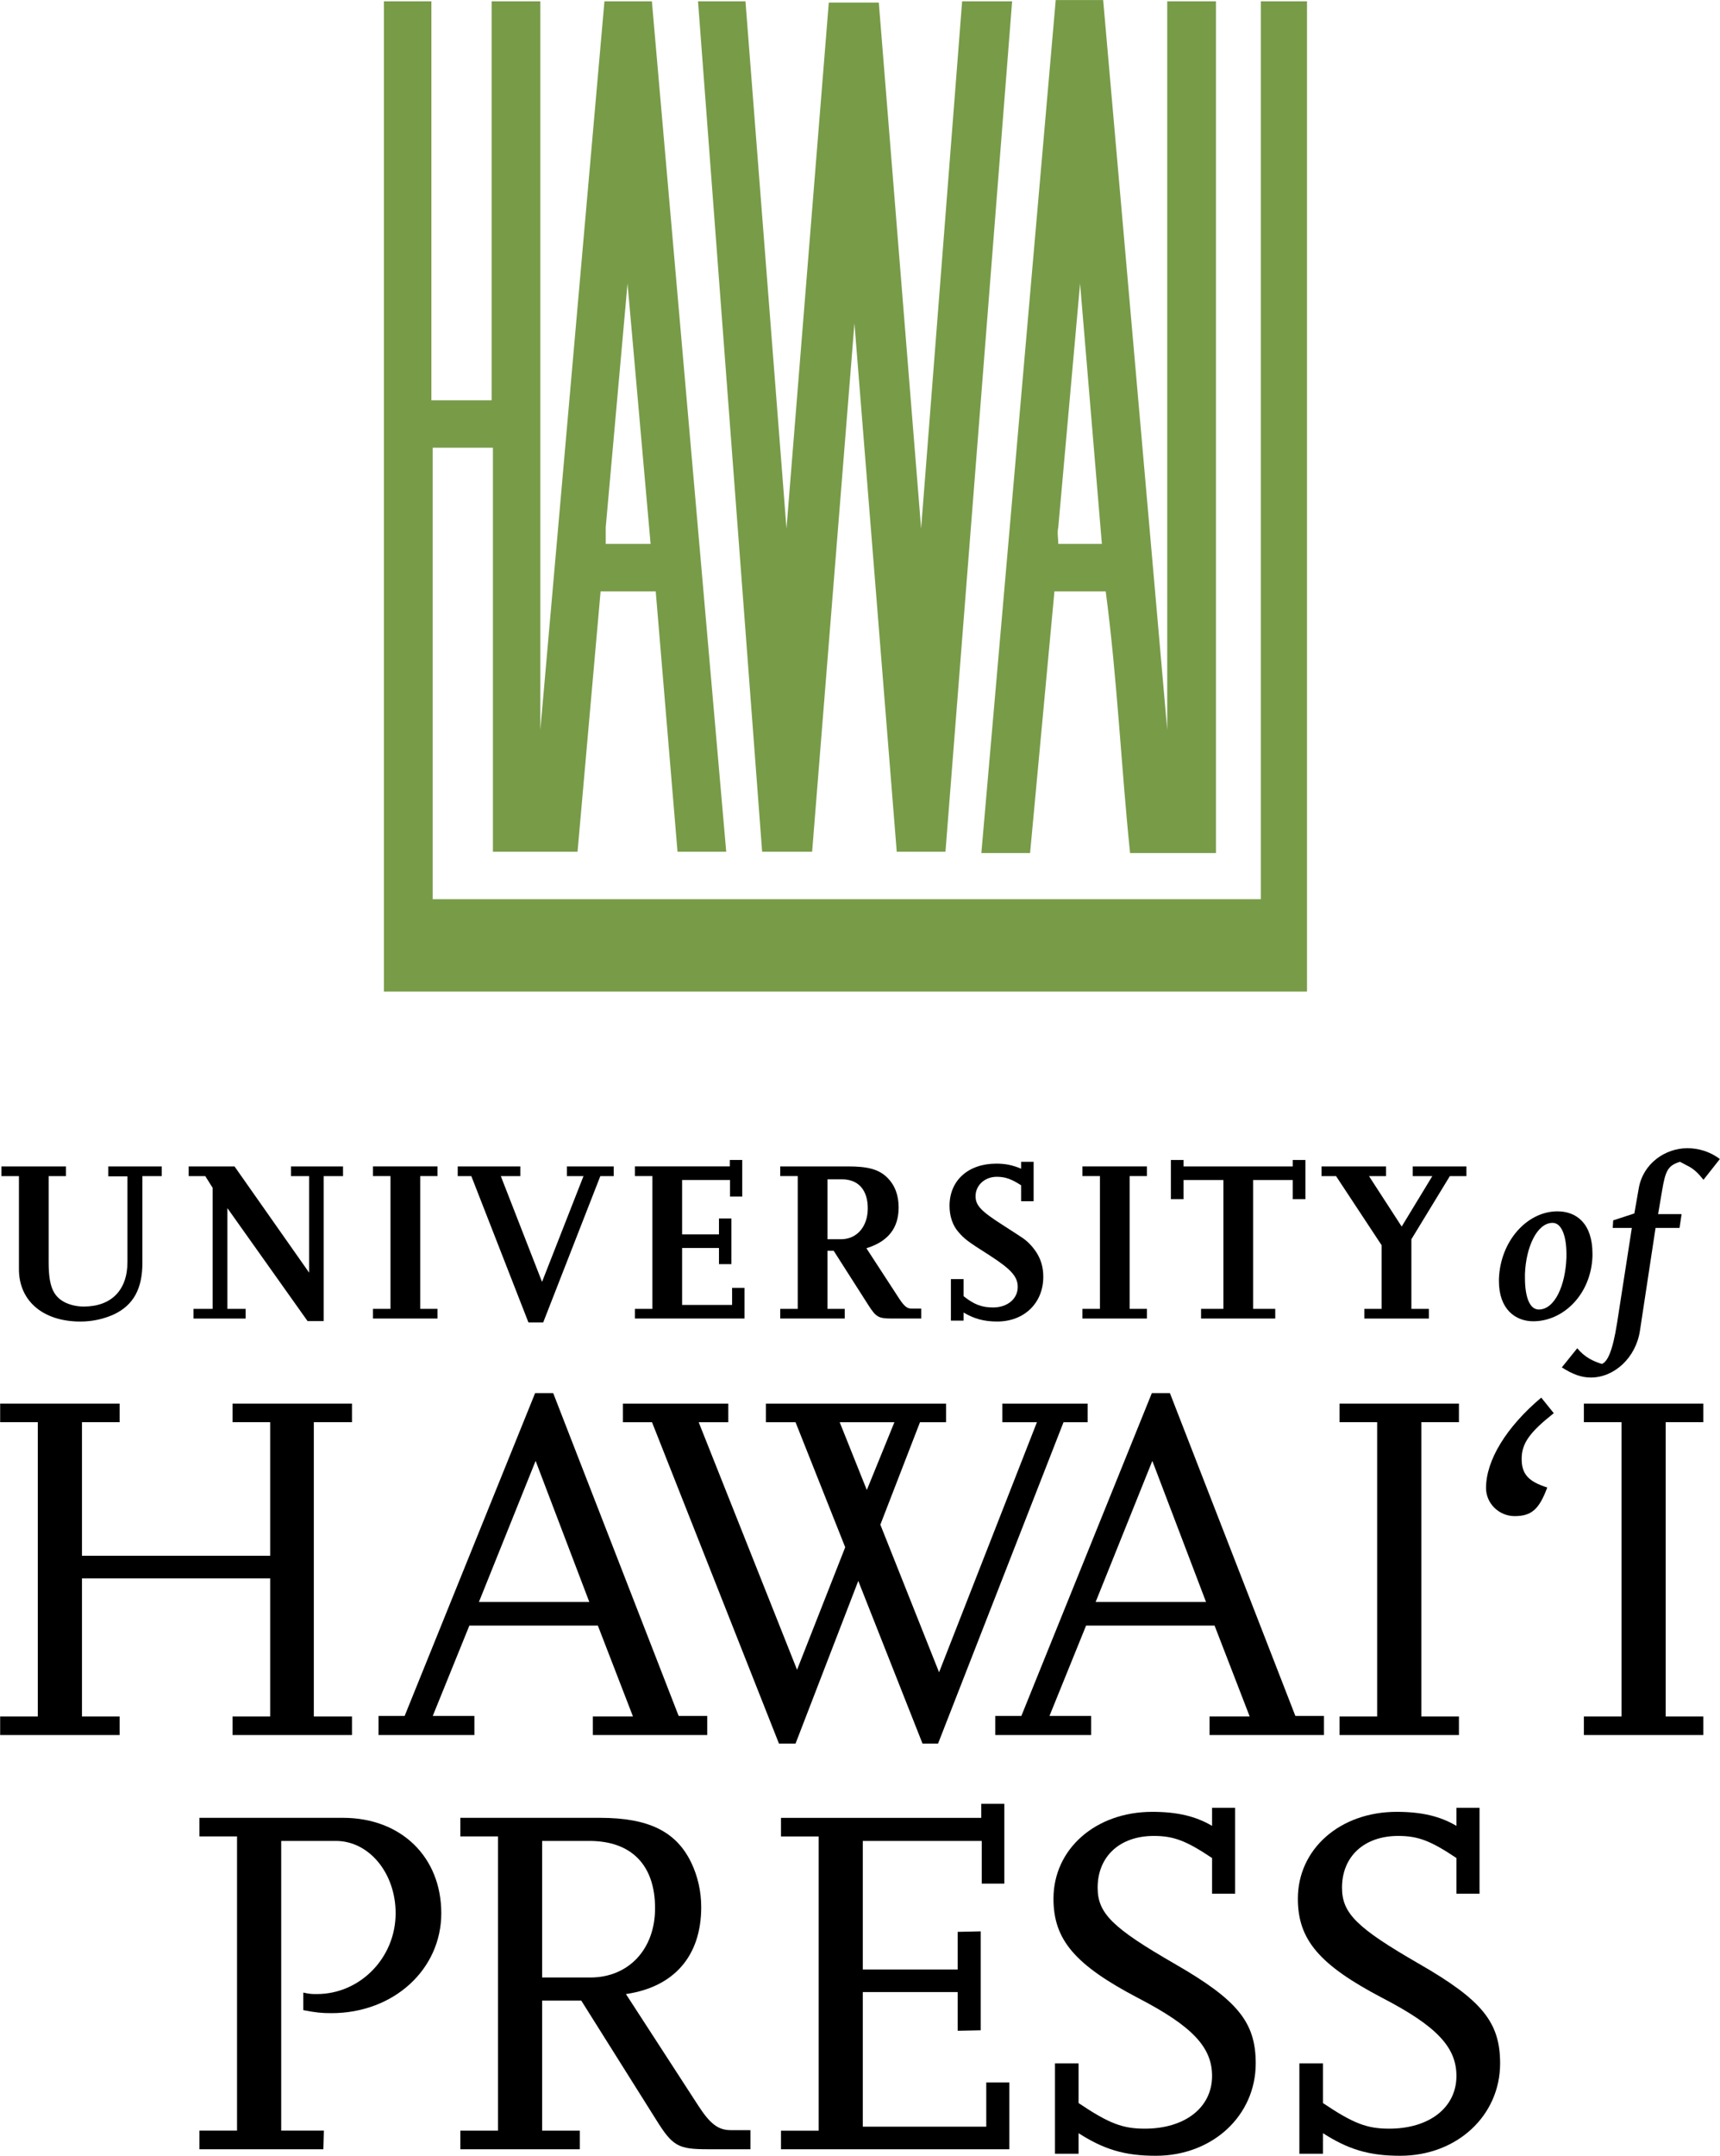 <?xml version="1.0" encoding="UTF-8" standalone="no"?>
<!-- Created with Inkscape (http://www.inkscape.org/) -->

<svg
   version="1.1"
   id="svg2"
   xml:space="preserve"
   width="500"
   height="626.443"
   viewBox="0 0 500 626.443"
   sodipodi:docname="2022-UHPress-Spring-Catalog.svg"
   inkscape:version="1.1.1 (3bf5ae0d25, 2021-09-20)"
   xmlns:inkscape="http://www.inkscape.org/namespaces/inkscape"
   xmlns:sodipodi="http://sodipodi.sourceforge.net/DTD/sodipodi-0.dtd"
   xmlns="http://www.w3.org/2000/svg"
   xmlns:svg="http://www.w3.org/2000/svg"><defs
     id="defs6"><clipPath
       clipPathUnits="userSpaceOnUse"
       id="clipPath16"><path
         d="M 0,0 H 503.982 V 720 H 0 Z"
         id="path14" /></clipPath><clipPath
       clipPathUnits="userSpaceOnUse"
       id="clipPath30"><path
         d="M 0,0 H 504 V 720 H 0 Z"
         id="path28" /></clipPath><linearGradient
       x1="0"
       y1="0"
       x2="1"
       y2="0"
       gradientUnits="userSpaceOnUse"
       gradientTransform="matrix(0,-262.08,-262.08,0,504,824.4)"
       spreadMethod="pad"
       id="linearGradient46"><stop
         style="stop-opacity:1;stop-color:#ffffff"
         offset="0"
         id="stop40" /><stop
         style="stop-opacity:1;stop-color:#ffffff"
         offset="0.616"
         id="stop42" /><stop
         style="stop-opacity:0;stop-color:#ffffff"
         offset="1"
         id="stop44" /></linearGradient><mask
       maskUnits="userSpaceOnUse"
       x="0"
       y="0"
       width="1"
       height="1"
       id="mask48"><g
         id="g58"><g
           id="g56"><g
             id="g54"><g
               id="g52"><path
                 d="M -32768,32767 H 32767 V -32768 H -32768 Z"
                 style="fill:url(#linearGradient46);stroke:none"
                 id="path50" /></g></g></g></g></mask><clipPath
       clipPathUnits="userSpaceOnUse"
       id="clipPath66"><path
         d="M -9,825.4 H 513 V 555.32 H -9 Z"
         id="path64" /></clipPath><clipPath
       clipPathUnits="userSpaceOnUse"
       id="clipPath100"><path
         d="M 0,0 H 504 V 720 H 0 Z"
         id="path98" /></clipPath><linearGradient
       x1="0"
       y1="0"
       x2="1"
       y2="0"
       gradientUnits="userSpaceOnUse"
       gradientTransform="matrix(0,212.94,212.94,0,-4.393,-81.9)"
       spreadMethod="pad"
       id="linearGradient116"><stop
         style="stop-opacity:1;stop-color:#ffffff"
         offset="0"
         id="stop110" /><stop
         style="stop-opacity:1;stop-color:#ffffff"
         offset="0.616"
         id="stop112" /><stop
         style="stop-opacity:0;stop-color:#ffffff"
         offset="1"
         id="stop114" /></linearGradient><mask
       maskUnits="userSpaceOnUse"
       x="0"
       y="0"
       width="1"
       height="1"
       id="mask118"><g
         id="g128"><g
           id="g126"><g
             id="g124"><g
               id="g122"><path
                 d="M -32768,32767 H 32767 V -32768 H -32768 Z"
                 style="fill:url(#linearGradient116);stroke:none"
                 id="path120" /></g></g></g></g></mask><clipPath
       clipPathUnits="userSpaceOnUse"
       id="clipPath136"><path
         d="M -13.393,138.04 H 513 V -82.9 H -13.393 Z"
         id="path134" /></clipPath><clipPath
       clipPathUnits="userSpaceOnUse"
       id="clipPath174"><path
         d="M 0,0 H 504 V 720 H 0 Z"
         id="path172" /></clipPath><clipPath
       clipPathUnits="userSpaceOnUse"
       id="clipPath190"><path
         d="M 0,0 H 504 V 720 H 0 Z"
         id="path188" /></clipPath><clipPath
       clipPathUnits="userSpaceOnUse"
       id="clipPath210"><path
         d="M 0,0 H 504 V 720 H 0 Z"
         id="path208" /></clipPath><clipPath
       clipPathUnits="userSpaceOnUse"
       id="clipPath246"><path
         d="M 0,0 H 504 V 720 H 0 Z"
         id="path244" /></clipPath><clipPath
       clipPathUnits="userSpaceOnUse"
       id="clipPath274"><path
         d="M 0,0 H 504 V 720 H 0 Z"
         id="path272" /></clipPath><clipPath
       clipPathUnits="userSpaceOnUse"
       id="clipPath174-2"><path
         d="M 0,0 H 504 V 720 H 0 Z"
         id="path172-2" /></clipPath><clipPath
       clipPathUnits="userSpaceOnUse"
       id="clipPath190-4"><path
         d="M 0,0 H 504 V 720 H 0 Z"
         id="path188-0" /></clipPath><clipPath
       clipPathUnits="userSpaceOnUse"
       id="clipPath210-3"><path
         d="M 0,0 H 504 V 720 H 0 Z"
         id="path208-1" /></clipPath><clipPath
       clipPathUnits="userSpaceOnUse"
       id="clipPath246-5"><path
         d="M 0,0 H 504 V 720 H 0 Z"
         id="path244-9" /></clipPath><clipPath
       clipPathUnits="userSpaceOnUse"
       id="clipPath274-5"><path
         d="M 0,0 H 504 V 720 H 0 Z"
         id="path272-4" /></clipPath></defs><sodipodi:namedview
     id="namedview4"
     pagecolor="#ffffff"
     bordercolor="#666666"
     borderopacity="1.0"
     inkscape:pageshadow="2"
     inkscape:pageopacity="0.0"
     inkscape:pagecheckerboard="0"
     showgrid="false"
     showguides="true"
     inkscape:guide-bbox="true"
     inkscape:zoom="0.26479676"
     inkscape:cx="1503.0395"
     inkscape:cy="205.81823"
     inkscape:window-width="1920"
     inkscape:window-height="1017"
     inkscape:window-x="-8"
     inkscape:window-y="-8"
     inkscape:window-maximized="1"
     inkscape:current-layer="g8" /><g
     id="g8"
     inkscape:groupmode="layer"
     inkscape:label="2022-UHPress-Spring-Catalog"
     transform="matrix(1.333,0,0,-1.333,-458.624,-119.68)"><g
       id="g1542"
       transform="matrix(5.987,0,0,5.987,-1715.247,447.602)"><path
         d="m 352.432,-152.923 v 0.676 h 1.371 v 5.027 h -6.855 v -5.027 h 1.371 v -0.676 h -4.351 v 0.676 h 1.371 v 10.713 h -1.371 v 0.676 h 4.351 v -0.676 h -1.371 v -4.863 h 6.855 v 4.863 h -1.371 v 0.676 h 4.351 v -0.676 h -1.39 v -10.713 h 1.39 v -0.676 z"
         style="fill:#000000;fill-opacity:1;fill-rule:nonzero;stroke:none"
         id="path150-0" /><path
         d="m 365.556,-152.923 v 0.676 h 1.462 l -1.279,3.309 h -4.68 l -1.334,-3.29 h 1.517 v -0.695 h -3.492 v 0.695 h 0.951 l 4.753,11.753 h 0.658 l 4.57,-11.753 h 1.042 v -0.695 z m -2.084,9.981 -2.065,-5.137 h 4.021 z"
         style="fill:#000000;fill-opacity:1;fill-rule:nonzero;stroke:none"
         id="path154-6" /><path
         d="m 382.701,-141.535 -4.57,-11.699 h -0.566 l -2.34,5.922 -2.285,-5.922 h -0.604 l -4.624,11.699 h -1.06 v 0.676 h 3.838 v -0.676 h -1.078 l 3.583,-9.012 1.754,4.46 -1.809,4.552 h -1.079 v 0.676 h 6.563 v -0.676 h -0.951 l -1.444,-3.729 2.139,-5.375 3.564,9.104 h -1.261 v 0.676 h 3.108 v -0.676 z m -8.153,0 0.988,-2.468 1.005,2.468 z"
         style="fill:#000000;fill-opacity:1;fill-rule:nonzero;stroke:none"
         id="path158-2" /><path
         d="m 388.02,-152.923 v 0.676 h 1.462 l -1.279,3.309 h -4.68 l -1.334,-3.29 h 1.517 v -0.695 h -3.492 v 0.695 h 0.951 l 4.753,11.753 h 0.658 l 4.57,-11.753 h 1.042 v -0.695 z m -2.084,9.981 -2.065,-5.137 h 4.021 z"
         style="fill:#000000;fill-opacity:1;fill-rule:nonzero;stroke:none"
         id="path162-4" /><path
         d="m 392.754,-152.923 v 0.676 h 1.371 v 10.713 h -1.371 v 0.676 h 4.35 v -0.676 h -1.37 v -10.713 h 1.37 v -0.676 z"
         style="fill:#000000;fill-opacity:1;fill-rule:nonzero;stroke:none"
         id="path166-8" /><g
         id="g170-3"
         clip-path="url(#clipPath174-2)"
         transform="translate(206.98,-203.6)"><g
           id="g176-1"
           transform="translate(192.409,60.731)"><path
             d="M 0,0 C 0,-0.548 0.238,-0.823 0.932,-1.042 0.64,-1.828 0.366,-2.084 -0.256,-2.084 c -0.566,0 -1.042,0.457 -1.042,1.024 0,1.005 0.732,2.212 2.011,3.29 L 1.17,1.663 C 0.293,0.969 0,0.567 0,0"
             style="fill:#000000;fill-opacity:1;fill-rule:nonzero;stroke:none"
             id="path178-6" /></g></g><path
         d="m 401.655,-152.923 v 0.676 h 1.371 v 10.713 h -1.371 v 0.676 h 4.35 v -0.676 h -1.37 v -10.713 h 1.37 v -0.676 z"
         style="fill:#000000;fill-opacity:1;fill-rule:nonzero;stroke:none"
         id="path182-8" /><g
         id="g186-9"
         clip-path="url(#clipPath190-4)"
         transform="translate(206.98,-203.6)"><g
           id="g192-4"
           transform="translate(149.053,40.552)"><path
             d="m 0,0 c -0.347,0 -0.548,0.018 -1.024,0.11 v 0.639 c 0.238,-0.054 0.329,-0.054 0.494,-0.054 1.572,0 2.87,1.316 2.87,2.943 C 2.34,5.1 1.371,6.27 0.165,6.27 H -1.828 V -4.277 h 1.554 l -0.018,-0.677 h -4.516 v 0.677 h 1.371 V 6.434 H -4.808 V 7.111 H 0.421 C 2.541,7.111 4.003,5.685 4.003,3.638 4.003,1.59 2.267,0 0,0"
             style="fill:#000000;fill-opacity:1;fill-rule:nonzero;stroke:none"
             id="path194-4" /></g><g
           id="g196-1"
           transform="translate(162.762,35.598)"><path
             d="M 0,0 C -1.079,0 -1.28,0.11 -1.883,1.079 L -4.607,5.411 H -6.033 V 0.676 h 1.372 V 0 H -9.012 v 0.676 h 1.371 V 11.388 H -9.012 v 0.677 h 5.082 c 1.773,0 2.778,-0.494 3.327,-1.627 C -0.366,9.944 -0.238,9.396 -0.238,8.811 -0.238,7.038 -1.225,5.905 -2.98,5.649 L -0.347,1.59 C 0.091,0.914 0.384,0.695 0.841,0.695 H 1.554 V 0 Z M -4.314,11.224 H -6.033 V 6.252 h 1.755 C -2.888,6.252 -1.919,7.275 -1.919,8.774 c 0,1.572 -0.86,2.45 -2.395,2.45"
             style="fill:#000000;fill-opacity:1;fill-rule:nonzero;stroke:none"
             id="path198-0" /></g></g><path
         d="m 372.41,-168.003 v 0.676 h 1.371 v 10.712 h -1.371 v 0.677 h 7.294 v 0.511 h 0.841 v -2.906 h -0.823 v 1.554 h -4.332 v -4.68 h 3.455 v 1.371 l 0.84,0.018 v -3.601 l -0.84,-0.018 v 1.408 h -3.455 v -4.899 h 4.497 v 1.608 h 0.84 v -2.431 z"
         style="fill:#000000;fill-opacity:1;fill-rule:nonzero;stroke:none"
         id="path202-9" /><g
         id="g206-0"
         clip-path="url(#clipPath210-3)"
         transform="translate(206.98,-203.6)"><g
           id="g212-6"
           transform="translate(179.084,35.36)"><path
             d="M 0,0 C -1.152,0 -1.901,0.238 -2.815,0.822 V 0.073 h -0.859 v 3.29 h 0.859 V 1.919 C -1.7,1.17 -1.206,0.987 -0.402,0.987 c 1.462,0 2.45,0.768 2.45,1.919 C 2.048,3.948 1.334,4.716 -0.64,5.74 -2.943,6.946 -3.729,7.86 -3.729,9.359 c 0,1.81 1.535,3.162 3.601,3.162 0.914,0 1.59,-0.164 2.176,-0.511 v 0.658 h 0.84 V 9.542 H 2.048 V 10.84 c -0.933,0.622 -1.39,0.804 -2.121,0.804 -1.243,0 -2.047,-0.749 -2.047,-1.883 C -2.12,8.829 -1.59,8.299 0.695,6.983 2.98,5.667 3.638,4.862 3.638,3.363 3.638,1.462 2.066,0 0,0"
             style="fill:#000000;fill-opacity:1;fill-rule:nonzero;stroke:none"
             id="path214-9" /></g><g
           id="g216-6"
           transform="translate(187.986,35.36)"><path
             d="M 0,0 C -1.152,0 -1.901,0.238 -2.815,0.822 V 0.073 h -0.859 v 3.29 h 0.859 V 1.919 C -1.7,1.17 -1.207,0.987 -0.402,0.987 1.06,0.987 2.047,1.755 2.047,2.906 2.047,3.948 1.334,4.716 -0.64,5.74 -2.943,6.946 -3.729,7.86 -3.729,9.359 c 0,1.81 1.535,3.162 3.601,3.162 0.914,0 1.59,-0.164 2.175,-0.511 v 0.658 H 2.888 V 9.542 H 2.047 V 10.84 c -0.932,0.622 -1.389,0.804 -2.12,0.804 -1.243,0 -2.048,-0.749 -2.048,-1.883 C -2.121,8.829 -1.59,8.299 0.694,6.983 2.98,5.667 3.638,4.862 3.638,3.363 3.638,1.462 2.066,0 0,0"
             style="fill:#000000;fill-opacity:1;fill-rule:nonzero;stroke:none"
             id="path218-9" /></g><g
           id="g220-1"
           transform="translate(142.169,71.025)"><path
             d="M 0,0 V -3.155 C 0,-4.103 -0.327,-4.699 -1.04,-5.035 -1.41,-5.202 -1.821,-5.295 -2.257,-5.295 c -1.359,0 -2.24,0.747 -2.24,1.905 V 0 h -0.638 v 0.352 h 2.349 V 0 h -0.629 v -3.13 c 0,-0.847 0.151,-1.233 0.579,-1.46 0.201,-0.1 0.445,-0.159 0.696,-0.159 1.007,0 1.595,0.596 1.595,1.619 v 3.122 h -0.697 v 0.36 H 0.705 V 0 Z"
             style="fill:#000000;fill-opacity:1;fill-rule:nonzero;stroke:none"
             id="path222-3" /></g></g><path
         d="m 355.752,-132.575 v -5.278 h -0.587 l -2.92,4.112 v -3.667 h 0.663 v -0.353 h -1.897 v 0.353 h 0.697 v 4.405 l -0.269,0.428 h -0.604 v 0.352 h 1.67 l 2.718,-3.868 v 3.516 h -0.662 v 0.352 h 1.896 v -0.352 z"
         style="fill:#000000;fill-opacity:1;fill-rule:nonzero;stroke:none"
         id="path226-5" /><path
         d="m 357.548,-137.76 v 0.352 h 0.638 v 4.834 h -0.638 v 0.352 h 2.349 v -0.352 h -0.629 v -4.834 h 0.629 v -0.352 z"
         style="fill:#000000;fill-opacity:1;fill-rule:nonzero;stroke:none"
         id="path230-2" /><path
         d="m 365.829,-132.575 -2.081,-5.328 h -0.537 l -2.081,5.328 h -0.495 v 0.352 h 2.282 v -0.352 h -0.713 l 1.502,-3.851 1.51,3.851 h -0.604 v 0.352 h 1.704 v -0.352 z"
         style="fill:#000000;fill-opacity:1;fill-rule:nonzero;stroke:none"
         id="path234-2" /><path
         d="m 367.088,-137.76 v 0.352 h 0.638 v 4.834 h -0.638 v 0.352 h 3.457 v 0.235 h 0.453 v -1.334 h -0.445 v 0.604 h -1.745 v -1.98 h 1.343 v 0.579 h 0.453 v -1.662 h -0.453 v 0.588 h -1.343 v -2.073 h 1.821 v 0.621 h 0.453 v -1.116 z"
         style="fill:#000000;fill-opacity:1;fill-rule:nonzero;stroke:none"
         id="path238-2" /><g
         id="g242-8"
         clip-path="url(#clipPath246-5)"
         transform="translate(206.98,-203.6)"><g
           id="g248-8"
           transform="translate(169.472,65.84)"><path
             d="M 0,0 C -0.495,0 -0.579,0.05 -0.864,0.495 L -2.123,2.467 H -2.349 V 0.352 H -1.72 V 0 h -2.35 v 0.352 h 0.638 V 5.186 H -4.07 V 5.538 h 2.476 c 0.721,0 1.124,-0.109 1.426,-0.411 C 0.109,4.85 0.243,4.489 0.243,4.044 0.243,3.289 -0.143,2.803 -0.931,2.559 L 0.26,0.73 C 0.453,0.436 0.554,0.361 0.722,0.361 H 1.066 V 0 Z M -1.821,5.068 H -2.349 V 2.887 h 0.494 c 0.579,0 0.974,0.461 0.974,1.124 0,0.671 -0.344,1.057 -0.94,1.057"
             style="fill:#000000;fill-opacity:1;fill-rule:nonzero;stroke:none"
             id="path250-2" /></g><g
           id="g252-9"
           transform="translate(173.306,65.731)"><path
             d="M 0,0 C -0.487,0 -0.839,0.101 -1.225,0.327 V 0.033 h -0.462 v 1.511 h 0.462 V 0.923 c 0.377,-0.302 0.663,-0.411 1.074,-0.411 0.52,0 0.898,0.31 0.898,0.747 0,0.377 -0.244,0.646 -1.024,1.149 C -1.099,2.928 -1.2,3.012 -1.418,3.264 -1.628,3.507 -1.737,3.843 -1.737,4.212 -1.737,5.135 -1.057,5.748 -0.034,5.748 0.294,5.748 0.554,5.697 0.872,5.563 V 5.815 H 1.326 V 4.38 H 0.872 v 0.579 c -0.352,0.227 -0.578,0.31 -0.889,0.31 -0.436,0 -0.772,-0.31 -0.772,-0.705 0,-0.335 0.193,-0.545 0.999,-1.057 C 0.596,3.255 0.839,3.104 0.931,3.038 1.124,2.903 1.301,2.718 1.443,2.492 1.603,2.232 1.678,1.955 1.678,1.628 1.678,0.671 0.981,0 0,0"
             style="fill:#000000;fill-opacity:1;fill-rule:nonzero;stroke:none"
             id="path254-3" /></g></g><path
         d="m 383.39,-137.76 v 0.352 h 0.638 v 4.834 h -0.638 v 0.352 h 2.35 v -0.352 h -0.63 v -4.834 h 0.63 v -0.352 z"
         style="fill:#000000;fill-opacity:1;fill-rule:nonzero;stroke:none"
         id="path258-7" /><path
         d="m 391.051,-133.414 v 0.696 h -1.443 v -4.69 h 0.805 v -0.352 h -2.702 v 0.352 h 0.814 v 4.69 h -1.451 v -0.696 h -0.462 v 1.426 h 0.462 v -0.235 h 3.977 v 0.235 h 0.461 v -1.426 z"
         style="fill:#000000;fill-opacity:1;fill-rule:nonzero;stroke:none"
         id="path262-7" /><path
         d="m 396.773,-132.575 -1.401,-2.299 v -2.534 h 0.637 v -0.353 h -2.349 v 0.353 h 0.629 v 2.315 l -1.661,2.518 h -0.529 v 0.352 h 2.35 v -0.352 h -0.621 l 1.191,-1.837 1.116,1.837 h -0.713 v 0.352 h 1.955 v -0.352 z"
         style="fill:#000000;fill-opacity:1;fill-rule:nonzero;stroke:none"
         id="path266-0" /><g
         id="g270-1"
         clip-path="url(#clipPath274-5)"
         transform="translate(206.98,-203.6)"><g
           id="g276-0"
           transform="translate(192.831,65.74)"><path
             d="M 0,0 C -0.655,0 -1.25,0.444 -1.25,1.46 V 1.544 C -1.2,2.928 -0.218,4.002 0.881,4.002 1.586,4.002 2.157,3.549 2.157,2.458 V 2.366 C 2.106,0.973 1.091,0 0,0 m 1.209,2.45 c 0,0.654 -0.177,1.133 -0.504,1.133 -0.571,0 -0.973,-0.89 -1.007,-1.863 V 1.577 c 0,-0.688 0.168,-1.149 0.504,-1.149 0.587,0 0.973,0.889 1.007,1.896 z"
             style="fill:#000000;fill-opacity:1;fill-rule:nonzero;stroke:none"
             id="path278-5" /></g><g
           id="g280-4"
           transform="translate(199.032,70.891)"><path
             d="M 0,0 C -0.202,0.252 -0.361,0.395 -0.537,0.487 L -0.856,0.654 C -1.292,0.52 -1.385,0.344 -1.511,-0.411 L -1.653,-1.25 h 0.856 l -0.076,-0.503 h -0.873 l -0.57,-3.751 c -0.151,-0.974 -0.931,-1.695 -1.787,-1.695 -0.344,0 -0.663,0.117 -1.057,0.369 L -4.598,-6.133 C -4.313,-6.478 -3.994,-6.612 -3.701,-6.704 c 0.194,0.075 0.387,0.428 0.554,1.494 l 0.537,3.457 H -3.306 l 0.017,0.276 0.771,0.252 L -2.358,-0.31 c 0.16,0.914 0.973,1.46 1.771,1.46 0.394,0 0.822,-0.118 1.183,-0.395 z"
             style="fill:#000000;fill-opacity:1;fill-rule:nonzero;stroke:none"
             id="path282-6" /></g><g
           id="g284-1"
           transform="translate(181.274,82.786)"><path
             d="M 0,0 V 31.007 H -1.775 V 4.483 L -4.109,31.054 H -5.837 L -8.546,0 H -6.771 l 0.887,9.526 h 1.868 C -3.596,6.351 -3.456,3.175 -3.129,0 Z m -7.425,31.007 h -1.821 l -1.494,-19.192 -1.541,19.146 h -1.822 l -1.541,-19.146 -1.494,19.192 h -1.728 L -16.531,0.047 h 1.821 L -13.169,19.286 -11.628,0.047 h 1.775 z M 3.316,-5.043 v 36.05 H 1.634 V -1.681 h -30.166 v 16.437 h 2.195 V 0.047 h 3.082 L -22.415,9.526 h 2.008 l 0.794,-9.479 h 1.774 l -2.708,30.96 h -1.728 L -24.61,4.483 V 31.007 h -1.774 V 16.484 h -2.195 V 31.007 h -1.728 v -36.05 z m -7.472,16.297 h -1.588 c 0,0.187 -0.046,0.42 0,0.607 l 0.794,8.873 z m -16.438,0 h -1.634 v 0.607 l 0.794,8.873 z"
             style="fill:#789b48;fill-opacity:1;fill-rule:nonzero;stroke:none"
             id="path286-0" /></g></g></g></g></svg>
